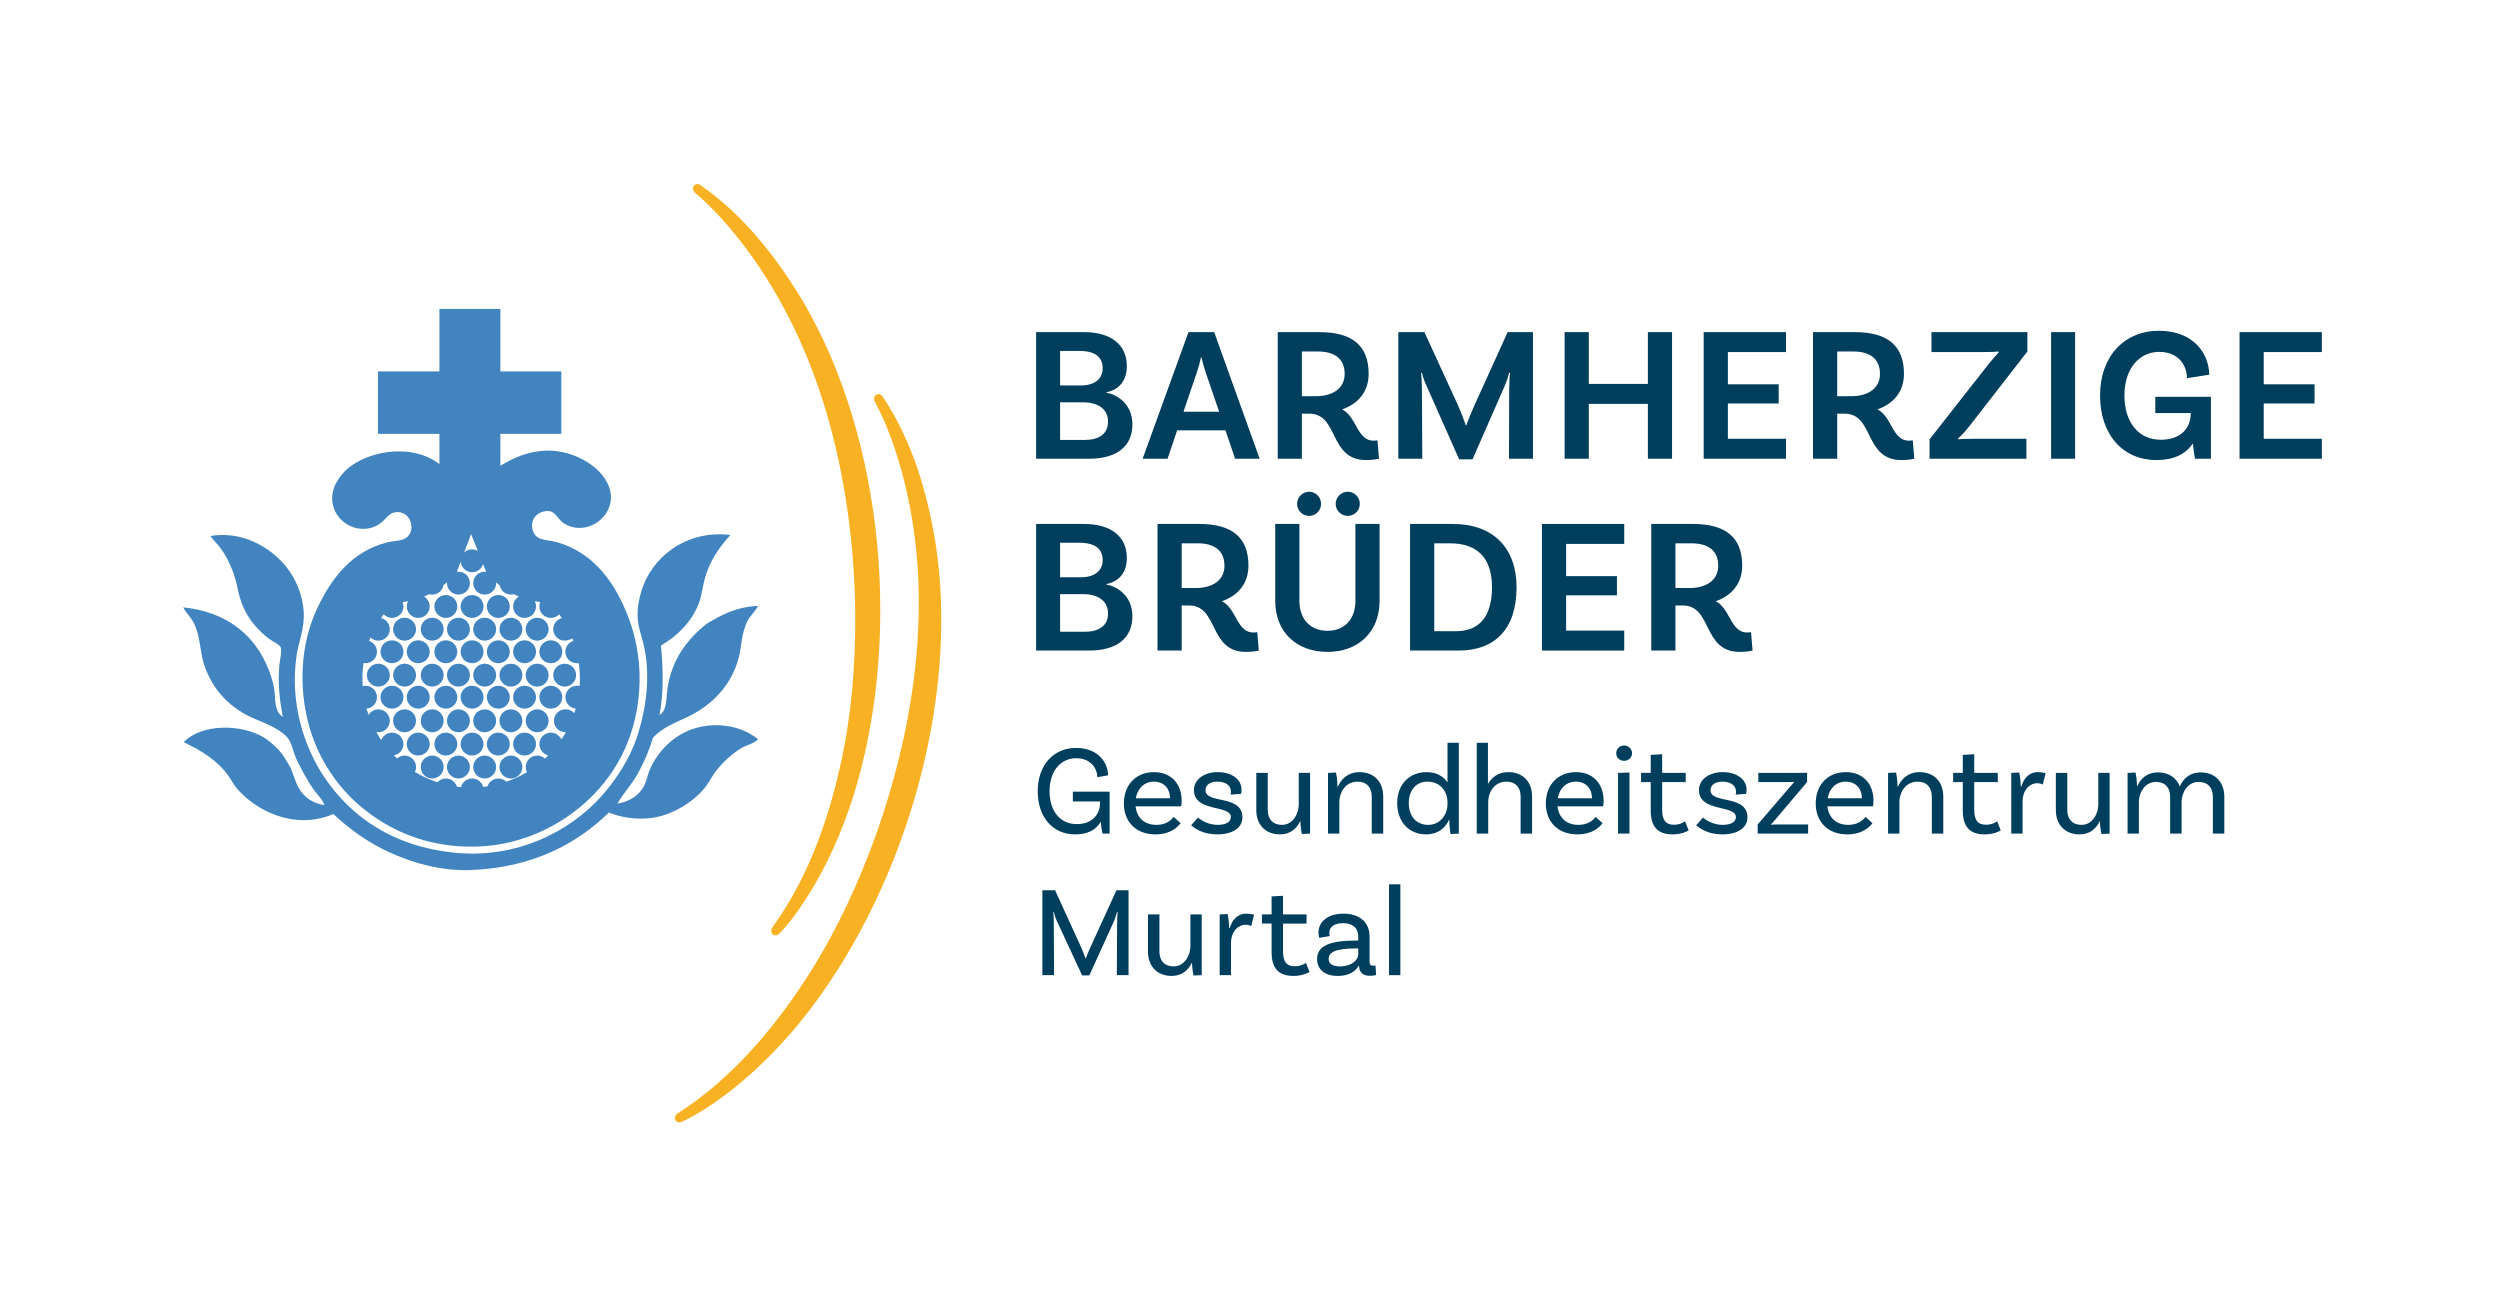 <?xml version="1.0" encoding="utf-8"?>
<!-- Generator: Adobe Illustrator 29.5.1, SVG Export Plug-In . SVG Version: 9.03 Build 0)  -->
<svg version="1.1" id="Ebene_1" xmlns="http://www.w3.org/2000/svg" xmlns:xlink="http://www.w3.org/1999/xlink" x="0px" y="0px"
	 viewBox="0 0 1068.661 558.425" style="enable-background:new 0 0 1068.661 558.425;" xml:space="preserve">
<g>
	<g>
		<path style="fill:#003E5D;" d="M474.331,356.344h-3.024c-0.165-0.55-0.551-2.585-0.771-5.114
			c-2.034,3.739-5.994,5.444-10.943,5.444c-9.568,0-16.003-7.369-16.003-18.478c0-11.164,6.819-18.478,16.333-18.478
			c10.174,0,13.748,7.039,13.748,11.713l-4.619,0.771c0-3.465-2.53-8.084-9.074-8.084c-6.214,0-11.328,5.06-11.328,14.078
			c0,8.414,4.399,14.078,11.658,14.078c6.6,0,9.898-4.18,9.898-8.909v-0.77h-11.604v-4.18h15.729V356.344z"/>
		<path style="fill:#003E5D;" d="M485.422,344.686c0.495,4.784,3.74,7.919,8.909,7.919c3.959,0,6.214-1.87,7.369-3.41l2.97,2.695
			c-2.42,3.189-6.27,4.784-10.724,4.784c-8.304,0-13.528-5.334-13.528-13.253c0-7.755,5.004-13.363,12.868-13.363
			c7.644,0,11.823,5.334,11.823,12.153c0,1.539-0.22,2.475-0.22,2.475H485.422z M485.532,341.221h14.628
			c-0.055-4.289-2.75-7.094-6.874-7.094C489.106,334.127,486.247,337.041,485.532,341.221z"/>
		<path style="fill:#003E5D;" d="M526.197,338.416c0-2.694-2.365-4.289-5.774-4.289c-3.245,0-5.114,1.484-5.114,3.629
			c0,6.104,15.618,1.705,15.783,11.549c0.055,4.675-4.399,7.369-10.724,7.369c-6.38,0-9.734-2.694-11.219-3.904l2.97-3.3
			c1.1,1.045,4.344,3.135,8.304,3.135c3.85,0,5.719-1.375,5.719-3.354c0-5.335-15.782-1.925-15.782-11.549
			c0-4.289,4.069-7.644,10.174-7.644c6.104,0,10.173,3.189,10.173,7.479c0,1.045-0.22,1.814-0.22,1.814l-4.454,0.33
			C526.142,339.296,526.197,338.801,526.197,338.416z"/>
		<path style="fill:#003E5D;" d="M560.01,330.387v25.957l-3.52,0.165c-0.439-1.979-0.66-4.895-0.66-5.499h-0.055
			c-1.43,3.135-4.18,5.664-8.634,5.664c-6.214,0-10.118-4.18-10.118-10.394v-15.894h4.894v15.894c0,3.794,2.146,6.324,6.05,6.324
			c4.784,0,7.204-4.895,7.204-8.634v-13.584H560.01z"/>
		<path style="fill:#003E5D;" d="M591.271,340.451v15.893h-4.895v-15.893c0-3.795-2.145-6.324-6.049-6.324
			c-5.39,0-7.81,4.895-7.81,8.634v13.583h-4.839v-25.957l3.409-0.164c0.44,1.979,0.66,4.894,0.66,6.049h0.165
			c1.375-3.244,4.289-6.214,9.238-6.214C587.367,330.058,591.271,334.236,591.271,340.451z"/>
		<path style="fill:#003E5D;" d="M623.595,317.519v38.825l-3.575,0.165c-0.274-1.814-0.55-5.005-0.495-6.049h-0.164
			c-1.485,3.464-4.729,6.214-9.734,6.214c-7.313,0-12.373-5.334-12.373-13.363c0-7.974,5.06-13.253,12.648-13.253
			c4.234,0,7.148,1.869,8.854,4.399v-16.938H623.595z M618.755,343.86v-1.045c0-3.904-2.585-8.688-8.579-8.688
			c-4.839,0-7.974,3.685-7.974,9.184c0,5.555,3.189,9.294,8.304,9.294C616.005,352.604,618.755,347.71,618.755,343.86z"/>
		<path style="fill:#003E5D;" d="M654.911,340.451v15.893h-4.895v-15.893c0-3.795-2.145-6.324-6.05-6.324
			c-5.389,0-7.809,4.784-7.809,8.688v13.528h-4.895v-38.825h4.784v17.433h0.11c1.54-2.694,4.289-4.894,8.634-4.894
			C651.006,330.058,654.911,334.236,654.911,340.451z"/>
		<path style="fill:#003E5D;" d="M665.792,344.686c0.495,4.784,3.739,7.919,8.908,7.919c3.96,0,6.215-1.87,7.369-3.41l2.97,2.695
			c-2.42,3.189-6.269,4.784-10.724,4.784c-8.304,0-13.528-5.334-13.528-13.253c0-7.755,5.005-13.363,12.869-13.363
			c7.644,0,11.823,5.334,11.823,12.153c0,1.539-0.221,2.475-0.221,2.475H665.792z M665.901,341.221h14.629
			c-0.056-4.289-2.75-7.094-6.874-7.094C669.477,334.127,666.617,337.041,665.901,341.221z"/>
		<path style="fill:#003E5D;" d="M694.231,325.218c-1.869,0-3.354-1.375-3.354-3.244c0-1.87,1.485-3.3,3.354-3.3
			c1.87,0,3.41,1.43,3.41,3.3C697.642,323.843,696.102,325.218,694.231,325.218z M691.646,330.387l4.895-0.164v26.121h-4.895
			V330.387z"/>
		<path style="fill:#003E5D;" d="M721.845,354.969c0,0-2.585,1.705-6.819,1.705c-6.709,0-9.404-3.574-9.404-10.229v-12.153h-4.124
			v-3.905h4.124v-7.698l4.895-0.275v7.974h10.063v3.905h-10.063v11.988c0,4.18,1.485,6.269,5.005,6.269
			c3.024,0,4.784-1.484,4.784-1.484L721.845,354.969z"/>
		<path style="fill:#003E5D;" d="M742.085,338.416c0-2.694-2.365-4.289-5.774-4.289c-3.245,0-5.114,1.484-5.114,3.629
			c0,6.104,15.618,1.705,15.783,11.549c0.055,4.675-4.399,7.369-10.724,7.369c-6.38,0-9.734-2.694-11.219-3.904l2.97-3.3
			c1.1,1.045,4.344,3.135,8.304,3.135c3.85,0,5.719-1.375,5.719-3.354c0-5.335-15.782-1.925-15.782-11.549
			c0-4.289,4.069-7.644,10.174-7.644c6.104,0,10.173,3.189,10.173,7.479c0,1.045-0.22,1.814-0.22,1.814l-4.454,0.33
			C742.029,339.296,742.085,338.801,742.085,338.416z"/>
		<path style="fill:#003E5D;" d="M751.354,352.439l14.242-16.608c0.716-0.824,0.99-1.154,1.375-1.539l-0.055-0.11
			c-0.604,0.11-1.43,0.11-2.145,0.11h-13.144v-3.905h20.843v3.905l-13.363,15.782c-1.101,1.32-1.485,1.76-2.09,2.365l0.055,0.109
			c0.55-0.109,1.21-0.109,2.364-0.109h13.474v3.904h-21.557V352.439z"/>
		<path style="fill:#003E5D;" d="M781.157,344.686c0.495,4.784,3.74,7.919,8.909,7.919c3.959,0,6.214-1.87,7.369-3.41l2.97,2.695
			c-2.42,3.189-6.27,4.784-10.724,4.784c-8.304,0-13.528-5.334-13.528-13.253c0-7.755,5.004-13.363,12.868-13.363
			c7.644,0,11.823,5.334,11.823,12.153c0,1.539-0.22,2.475-0.22,2.475H781.157z M781.268,341.221h14.628
			c-0.055-4.289-2.75-7.094-6.874-7.094C784.842,334.127,781.982,337.041,781.268,341.221z"/>
		<path style="fill:#003E5D;" d="M830.682,340.451v15.893h-4.895v-15.893c0-3.795-2.145-6.324-6.049-6.324
			c-5.39,0-7.809,4.895-7.809,8.634v13.583h-4.84v-25.957l3.41-0.164c0.439,1.979,0.659,4.894,0.659,6.049h0.165
			c1.375-3.244,4.29-6.214,9.239-6.214C826.777,330.058,830.682,334.236,830.682,340.451z"/>
		<path style="fill:#003E5D;" d="M855.245,354.969c0,0-2.585,1.705-6.819,1.705c-6.709,0-9.403-3.574-9.403-10.229v-12.153h-4.125
			v-3.905h4.125v-7.698l4.895-0.275v7.974h10.063v3.905h-10.063v11.988c0,4.18,1.484,6.269,5.004,6.269
			c3.024,0,4.784-1.484,4.784-1.484L855.245,354.969z"/>
		<path style="fill:#003E5D;" d="M874.43,330.497l-1.21,4.895c-0.55-0.33-1.32-0.604-2.42-0.604c-2.915,0-6.214,2.584-6.214,7.974
			v13.583h-4.84v-25.957l3.41-0.164c0.439,1.979,0.659,4.894,0.659,6.049h0.221c0.989-3.409,3.189-6.214,7.039-6.214
			C872.229,330.058,873.439,330.223,874.43,330.497z"/>
		<path style="fill:#003E5D;" d="M901.79,330.387v25.957l-3.52,0.165c-0.44-1.979-0.66-4.895-0.66-5.499h-0.055
			c-1.43,3.135-4.18,5.664-8.634,5.664c-6.215,0-10.119-4.18-10.119-10.394v-15.894h4.895v15.894c0,3.794,2.145,6.324,6.049,6.324
			c4.784,0,7.204-4.895,7.204-8.634v-13.584H901.79z"/>
		<path style="fill:#003E5D;" d="M950.814,340.561v15.783h-4.895v-15.783c0-3.794-2.145-6.324-6.05-6.324
			c-4.894,0-7.313,4.785-7.313,8.524v13.583h-4.895v-15.783c0-3.794-2.145-6.324-6.049-6.324c-4.895,0-7.314,4.785-7.314,8.524
			v13.583h-4.839v-25.957l3.409-0.164c0.44,1.979,0.66,4.894,0.66,6.049c1.319-3.3,4.18-6.104,8.908-6.104
			c4.62,0,7.975,2.31,9.35,6.05c1.374-3.3,4.234-6.05,8.908-6.05C946.909,330.167,950.814,334.347,950.814,340.561z"/>
		<path style="fill:#003E5D;" d="M482.415,416.844h-5.005l0.11-22.327c0-1.54,0.165-4.454,0.22-4.729l-0.22-0.055
			c-0.165,0.604-0.935,3.189-1.375,4.124l-10.504,23.098h-3.079l-10.889-23.482c-0.825-1.76-1.155-3.464-1.21-3.739l-0.22,0.055
			c0.055,0.275,0.22,3.189,0.22,4.729l0.11,22.327h-5.005v-36.295h5.444l10.999,24.087c0.66,1.484,1.704,4.124,2.034,5.059h0.11
			c0.275-0.935,1.43-3.574,2.09-5.059l10.998-24.087h5.17V416.844z"/>
		<path style="fill:#003E5D;" d="M513.7,390.887v25.957l-3.52,0.165c-0.439-1.979-0.66-4.895-0.66-5.499h-0.055
			c-1.43,3.135-4.18,5.664-8.634,5.664c-6.214,0-10.118-4.18-10.118-10.394v-15.894h4.894v15.894c0,3.794,2.146,6.324,6.05,6.324
			c4.784,0,7.204-4.895,7.204-8.634v-13.584H513.7z"/>
		<path style="fill:#003E5D;" d="M536.054,390.997l-1.21,4.895c-0.55-0.33-1.32-0.604-2.42-0.604c-2.915,0-6.214,2.584-6.214,7.974
			v13.583h-4.84v-25.957l3.41-0.164c0.439,1.979,0.659,4.894,0.659,6.049h0.221c0.989-3.409,3.189-6.214,7.039-6.214
			C533.854,390.558,535.063,390.723,536.054,390.997z"/>
		<path style="fill:#003E5D;" d="M559.779,415.469c0,0-2.585,1.705-6.819,1.705c-6.709,0-9.404-3.574-9.404-10.229v-12.153h-4.124
			v-3.905h4.124v-7.698l4.895-0.275v7.974h10.063v3.905H548.45v11.988c0,4.18,1.485,6.269,5.005,6.269
			c3.024,0,4.784-1.484,4.784-1.484L559.779,415.469z"/>
		<path style="fill:#003E5D;" d="M588.246,416.789c0,0-1.266,0.33-2.64,0.33c-2.695,0-4.675-1.266-4.675-4.29v-0.055h-0.11
			c-0.715,1.319-2.969,4.399-9.019,4.399c-5.719,0-8.799-2.97-8.799-7.204c0-5.664,5.39-7.919,16.828-7.919h0.77v-1.649
			c0-3.52-2.145-5.774-6.434-5.774c-3.685,0-5.939,1.484-5.939,4.18c0,0.604,0.11,0.935,0.274,1.319l-4.563,0.77
			c0,0-0.33-0.989-0.33-2.254c0-4.729,4.069-8.084,10.668-8.084c7.039,0,11.164,3.794,11.164,9.788v10.504
			c0,1.43,0.385,1.979,1.595,1.979c0.33,0,0.715-0.055,0.935-0.109L588.246,416.789z M580.602,407.88v-2.475h-0.77
			c-8.854,0-11.879,1.595-11.879,4.454c0,2.035,1.54,3.245,4.84,3.245C577.853,413.104,580.602,410.3,580.602,407.88z"/>
		<path style="fill:#003E5D;" d="M593.765,378.019h4.84v38.825h-4.84V378.019z"/>
	</g>
	<g>
		<g>
			<path style="fill:#003E5D;" d="M484.064,181.413c0,9.348-6.643,14.678-18.532,14.678h-22.633V141.97h20.419
				c11.479,0,18.368,5.248,18.368,14.596c0,8.036-5.576,10.578-8.692,11.07v0.246C476.685,168.457,484.064,172.064,484.064,181.413z
				 M461.35,150.006h-8.199v14.76h8.938c6.068,0,9.267-3.034,9.267-7.298C471.354,152.63,468.156,150.006,461.35,150.006z
				 M473.65,180.265c0-5.576-4.511-8.282-10.578-8.282h-9.922v16.072h10.659C469.55,188.055,473.65,185.595,473.65,180.265z"/>
			<path style="fill:#003E5D;" d="M523.858,183.955h-20.665l-4.1,12.136h-10.66l19.599-54.121h10.987l19.435,54.121h-10.496
				L523.858,183.955z M521.152,176l-5.904-17.22c-0.574-1.64-1.148-3.936-1.641-5.986h-0.245c-0.41,2.05-1.066,4.346-1.641,6.068
				L505.899,176H521.152z"/>
			<path style="fill:#003E5D;" d="M589.474,196.091c0,0-2.132,0.574-5.494,0.574c-16.072,0-11.562-19.844-24.354-19.844h-3.115
				v19.27h-10.333V141.97h17.795c13.611,0,21.074,5.412,21.074,17.794c0,7.544-4.265,12.71-11.316,15.252
				c6.232,3.116,6.314,13.366,13.448,13.366c0.901,0,1.64-0.164,1.64-0.164L589.474,196.091z M562.577,169.358
				c7.134,0,12.219-3.362,12.219-9.512c0-6.314-4.101-9.594-11.398-9.594h-6.888v19.106H562.577z"/>
			<path style="fill:#003E5D;" d="M655.294,196.091h-10.25l0.082-30.012c0-2.378,0.246-6.232,0.41-6.642l-0.41-0.164
				c-0.164,0.738-1.148,4.018-1.804,5.412l-13.858,31.652h-5.74l-14.187-31.98c-1.065-2.214-1.64-4.674-1.722-5.084l-0.328,0.164
				c0.082,0.41,0.328,4.264,0.328,6.642l0.164,30.012h-10.25V141.97h11.152l14.186,30.915c1.395,3.116,3.116,7.626,3.526,8.938
				h0.246c0.328-1.312,2.214-5.822,3.607-8.938l14.022-30.915h10.824V196.091z"/>
			<path style="fill:#003E5D;" d="M714.743,141.97v54.121h-10.332v-23.452h-25.256v23.452h-10.333V141.97h10.333v22.14h25.256
				v-22.14H714.743z"/>
			<path style="fill:#003E5D;" d="M738.598,150.499v13.776h21.729v8.2h-21.729v15.088h24.846v8.528h-35.179V141.97h35.179v8.528
				H738.598z"/>
			<path style="fill:#003E5D;" d="M818.3,196.091c0,0-2.132,0.574-5.493,0.574c-16.072,0-11.562-19.844-24.354-19.844h-3.116v19.27
				h-10.332V141.97h17.794c13.612,0,21.074,5.412,21.074,17.794c0,7.544-4.264,12.71-11.316,15.252
				c6.232,3.116,6.314,13.366,13.448,13.366c0.902,0,1.641-0.164,1.641-0.164L818.3,196.091z M791.404,169.358
				c7.134,0,12.218-3.362,12.218-9.512c0-6.314-4.1-9.594-11.398-9.594h-6.888v19.106H791.404z"/>
			<path style="fill:#003E5D;" d="M824.81,187.809l25.339-32.308c1.558-1.886,3.607-4.264,4.264-4.92l-0.164-0.328
				c-1.066,0.164-3.28,0.246-6.806,0.246H825.63v-8.528h41v8.282l-25.092,32.308c-2.378,2.952-3.854,4.264-4.592,4.92l0.246,0.328
				c0.819-0.164,2.951-0.246,6.806-0.246h22.222v8.528h-41.41V187.809z"/>
			<path style="fill:#003E5D;" d="M876.78,141.97h10.251v54.121H876.78V141.97z"/>
			<path style="fill:#003E5D;" d="M945.095,196.091h-6.806c-0.164-0.656-0.574-3.034-0.902-6.56
				c-3.115,4.674-8.363,7.134-15.498,7.134c-14.514,0-24.19-10.906-24.19-27.634c0-16.811,10.496-27.634,25.093-27.634
				c15.908,0,21.566,10.906,21.566,18.778l-9.513,1.476c0-5.084-3.279-11.234-11.89-11.234c-8.2,0-14.843,6.806-14.843,18.614
				c0,11.316,5.904,18.942,15.499,18.942c8.527,0,12.874-4.838,12.874-11.398h-15.171v-6.97h23.78V196.091z"/>
			<path style="fill:#003E5D;" d="M967.661,150.499v13.776h21.73v8.2h-21.73v15.088h24.847v8.528h-35.179V141.97h35.179v8.528
				H967.661z"/>
			<path style="fill:#003E5D;" d="M484.064,263.413c0,9.348-6.643,14.678-18.532,14.678h-22.633V223.97h20.419
				c11.479,0,18.368,5.248,18.368,14.596c0,8.036-5.576,10.578-8.692,11.07v0.246C476.685,250.457,484.064,254.064,484.064,263.413z
				 M461.35,232.006h-8.199v14.76h8.938c6.068,0,9.267-3.034,9.267-7.298C471.354,234.63,468.156,232.006,461.35,232.006z
				 M473.65,262.265c0-5.576-4.511-8.282-10.578-8.282h-9.922v16.072h10.659C469.55,270.055,473.65,267.595,473.65,262.265z"/>
			<path style="fill:#003E5D;" d="M538.093,278.091c0,0-2.132,0.574-5.493,0.574c-16.072,0-11.562-19.844-24.354-19.844h-3.116
				v19.27h-10.332V223.97h17.794c13.612,0,21.074,5.412,21.074,17.794c0,7.544-4.264,12.71-11.316,15.252
				c6.232,3.116,6.314,13.366,13.448,13.366c0.902,0,1.641-0.164,1.641-0.164L538.093,278.091z M511.197,251.358
				c7.134,0,12.218-3.362,12.218-9.512c0-6.314-4.1-9.594-11.398-9.594h-6.888v19.106H511.197z"/>
			<path style="fill:#003E5D;" d="M589.72,223.97v32.882c0,13.202-9.02,21.812-22.222,21.812c-13.448,0-22.387-8.61-22.387-21.812
				V223.97h10.332v32.8c0,8.2,4.92,12.874,12.055,12.874c6.97,0,11.89-4.674,11.89-12.792V223.97H589.72z M554.46,215.36
				c0-2.788,2.296-5.166,5.166-5.166c2.788,0,5.084,2.378,5.084,5.166c0,2.87-2.296,5.166-5.084,5.166
				C556.756,220.526,554.46,218.23,554.46,215.36z M570.941,215.36c0-2.788,2.378-5.166,5.166-5.166c2.87,0,5.166,2.378,5.166,5.166
				c0,2.87-2.296,5.166-5.166,5.166C573.319,220.526,570.941,218.23,570.941,215.36z"/>
			<path style="fill:#003E5D;" d="M648.275,251.031c0,18.04-9.431,27.06-24.765,27.06h-20.746V223.97h18.204
				C638.517,223.97,648.275,234.466,648.275,251.031z M637.779,251.031c0-12.628-6.396-18.778-17.877-18.778h-6.806v37.556h9.43
				C631.629,269.809,637.779,264.314,637.779,251.031z"/>
			<path style="fill:#003E5D;" d="M669.455,232.499v13.776h21.729v8.2h-21.729v15.088h24.846v8.528h-35.179V223.97h35.179v8.528
				H669.455z"/>
			<path style="fill:#003E5D;" d="M749.157,278.091c0,0-2.132,0.574-5.493,0.574c-16.072,0-11.562-19.844-24.354-19.844h-3.116
				v19.27h-10.332V223.97h17.794c13.612,0,21.074,5.412,21.074,17.794c0,7.544-4.264,12.71-11.316,15.252
				c6.232,3.116,6.314,13.366,13.448,13.366c0.902,0,1.641-0.164,1.641-0.164L749.157,278.091z M722.262,251.358
				c7.134,0,12.218-3.362,12.218-9.512c0-6.314-4.1-9.594-11.398-9.594h-6.888v19.106H722.262z"/>
		</g>
	</g>
	<g>
		<g>
			<path style="fill:#F8B123;" d="M299.247,79.034c18.245,12.565,32.284,30.368,43.642,49.193
				c35.647,60.17,42.675,146.943,21.537,213.236c-4.573,13.939-10.456,27.519-18.16,40.022c-3.915,6.291-8.101,12.338-13.24,17.738
				c0,0-1.31,1.166-2.654,0.233c-1.34-0.932-0.288-2.941-0.288-2.941c16.644-22.877,25.692-50.584,30.944-78.151
				c3.847-20.868,5.002-42.23,4.416-63.423c-1.886-56.125-16.761-114.056-53.615-157.647c-4.539-5.331-9.469-10.504-14.845-14.961
				c0,0-1.406-1.563-0.511-2.739C297.752,77.906,299.247,79.034,299.247,79.034z"/>
			<path style="fill:#F8B123;" d="M377.181,169.339c12.369,18.379,18.907,40.087,22.575,61.764
				c11.115,69.049-14.149,152.36-58.113,206.291c-9.363,11.296-19.812,21.773-31.564,30.584
				c-5.948,4.416-12.061,8.509-18.818,11.649c0,0-1.649,0.603-2.554-0.754c-0.905-1.361,0.806-2.842,0.806-2.842
				c23.875-15.187,42.446-37.65,57.438-61.373c11.224-18.005,20.131-37.458,27.351-57.39
				c18.818-52.912,26.206-112.263,7.892-166.327c-2.266-6.627-4.957-13.247-8.327-19.363c0,0-0.734-1.968,0.531-2.736
				C376.204,167.741,377.181,169.339,377.181,169.339z"/>
		</g>
		<g>
			<g>
				<path style="fill:#4284BF;" d="M277.877,328.683c-0.926,2.042-1.278,4.432-2.333,6.779c-1.952,4.349-6.445,7.26-11.652,8.053
					c2.426-4.217,6.086-8.049,8.688-12.714c2.641-4.737,4.866-9.872,6.567-15.463c4.274-4.669,9.951-6.51,15.255-9.111
					c9.872-4.845,17.979-13.012,21.187-24.366c1.518-5.372,1.206-11.627,4.238-16.949c1.177-2.067,3.025-3.538,4.234-5.932
					c-9.574,0.456-16.034,4.019-22.245,7.841c-7.967,6.456-14.763,15.036-16.525,27.754c-0.531,3.84-0.172,9.273-3.388,11.017
					c1.895-9.721,1.529-20.085,0.635-29.663c7.048-4.055,13.116-10.156,16.102-17.796c1.396-3.571,1.597-7.202,2.752-11.229
					c2.103-7.321,6.072-12.944,10.805-18.219c-19.274-2.372-34.081,10.037-38.136,24.363c-0.743,2.627-1.299,5.089-1.482,7.626
					c-0.413,5.756,1.317,10.03,2.329,13.985c3.305,12.901,1.486,26.799-1.906,38.135c-3.323,11.103-9.574,20.48-16.102,27.754
					c-12.969,14.455-35.566,26.699-62.71,23.943c-26.01-2.645-43.996-15.158-55.508-32.204c-8.437-12.495-15-31.615-11.867-52.332
					c0.843-5.577,3.617-11.785,2.968-19.066c-0.919-10.292-6.144-18.578-12.711-23.943c-6.617-5.401-15.843-9.642-27.119-7.837
					c1.306,1.891,2.935,3.323,4.234,5.085c2.81,3.804,4.895,8.329,6.359,13.134c0.746,2.462,1.095,5.031,1.906,7.841
					c2.272,7.852,6.406,12.947,11.864,17.372c1.841,1.489,5.318,2.986,5.72,4.234c0.542,1.69-0.441,5.386-0.635,7.629
					c-0.689,8.06,0.165,14.961,1.482,22.034c-3.829-2.487-3.057-7.751-3.599-11.44c-0.621-4.22-2.056-8.096-3.603-11.44
					c-6.104-13.206-17.806-22.141-35.383-23.943c1.493,2.742,2.979,3.876,4.238,6.147c3.223,5.799,2.817,12.51,4.662,18.219
					c3.603,11.139,11.663,19.281,22.245,23.516c4.547,1.819,12.075,5.049,14.196,8.9c1.324,2.404,1.801,5.397,2.964,7.837
					c2.376,4.992,4.888,9.729,7.841,13.773c1.518,2.081,3.556,3.912,4.238,6.144c-4.866-0.75-8.103-3.054-10.382-6.355
					c-2.167-3.14-2.756-7.281-4.662-10.593c-1.367-2.379-2.734-4.83-4.873-6.994c-1.586-1.6-3.843-3.732-6.144-5.085
					c-9.503-5.569-26.139-5.979-34.109,2.121c7.816,3.754,14.494,7.819,19.278,14.616c1.313,1.866,2.056,3.52,3.391,5.089
					c8.124,9.556,24.678,18.111,41.311,11.013c6.761,6.348,14.968,12.398,24.79,16.741c9.592,4.238,21.302,7.712,34.109,7.202
					c26.153-1.048,45.018-11.053,58.899-24.578c4.927,1.995,11.516,3.223,18.219,2.333c9.585-1.274,19.324-7.798,23.728-14.196
					c1.565-2.268,2.501-4.242,4.026-6.144c2.989-3.725,6.825-7.324,11.017-9.746c2.092-1.206,4.809-1.554,6.779-3.599
					c-4.378-3.481-9.926-5.591-16.102-5.932C292.859,309.201,282.514,318.466,277.877,328.683"/>
				<path style="fill:#4284BF;" d="M183.67,318.067c0-2.706-2.193-4.898-4.895-4.898c-2.706,0-4.898,2.193-4.898,4.898
					c0,2.702,2.193,4.895,4.898,4.895C181.478,322.962,183.67,320.769,183.67,318.067"/>
				<path style="fill:#4284BF;" d="M195.477,318.067c0-2.706-2.193-4.898-4.895-4.898c-2.706,0-4.898,2.193-4.898,4.898
					c0,2.702,2.193,4.895,4.898,4.895C193.284,322.962,195.477,320.769,195.477,318.067"/>
				<path style="fill:#4284BF;" d="M206.695,318.067c0-2.706-2.193-4.898-4.895-4.898c-2.706,0-4.898,2.193-4.898,4.898
					c0,2.702,2.193,4.895,4.898,4.895C204.502,322.962,206.695,320.769,206.695,318.067"/>
				<path style="fill:#4284BF;" d="M217.912,318.067c0-2.706-2.193-4.898-4.895-4.898c-2.706,0-4.895,2.193-4.895,4.898
					c0,2.702,2.189,4.895,4.895,4.895C215.72,322.962,217.912,320.769,217.912,318.067"/>
				<path style="fill:#4284BF;" d="M224.235,313.171c-2.702,0-4.895,2.193-4.895,4.898c0,2.702,2.193,4.895,4.895,4.895
					s4.895-2.193,4.895-4.895C229.13,315.363,226.937,313.171,224.235,313.171"/>
				<path style="fill:#4284BF;" d="M172.452,298.03c0-2.702-2.193-4.895-4.895-4.895c-2.706,0-4.898,2.193-4.898,4.895
					c0,2.706,2.193,4.895,4.898,4.895C170.259,302.925,172.452,300.736,172.452,298.03"/>
				<path style="fill:#4284BF;" d="M173.878,298.03c0,2.706,2.193,4.895,4.895,4.895c2.706,0,4.898-2.189,4.898-4.895
					c0-2.702-2.193-4.895-4.898-4.895C176.071,293.136,173.878,295.328,173.878,298.03"/>
				<path style="fill:#4284BF;" d="M195.477,298.03c0-2.702-2.193-4.895-4.895-4.895c-2.706,0-4.898,2.193-4.898,4.895
					c0,2.706,2.193,4.895,4.898,4.895C193.284,302.925,195.477,300.736,195.477,298.03"/>
				<path style="fill:#4284BF;" d="M206.695,298.03c0-2.702-2.193-4.895-4.895-4.895c-2.706,0-4.898,2.193-4.898,4.895
					c0,2.706,2.193,4.895,4.898,4.895C204.502,302.925,206.695,300.736,206.695,298.03"/>
				<path style="fill:#4284BF;" d="M217.912,298.03c0-2.702-2.193-4.895-4.895-4.895c-2.706,0-4.895,2.193-4.895,4.895
					c0,2.706,2.189,4.895,4.895,4.895C215.72,302.925,217.912,300.736,217.912,298.03"/>
				<path style="fill:#4284BF;" d="M219.339,298.03c0,2.706,2.193,4.895,4.895,4.895c2.706,0,4.898-2.189,4.898-4.895
					c0-2.702-2.193-4.895-4.898-4.895C221.531,293.136,219.339,295.328,219.339,298.03"/>
				<path style="fill:#4284BF;" d="M235.454,293.135c-2.702,0-4.898,2.193-4.898,4.895c0,2.706,2.196,4.898,4.898,4.898
					c2.702,0,4.895-2.193,4.895-4.898C240.349,295.328,238.156,293.135,235.454,293.135"/>
				<path style="fill:#4284BF;" d="M167.557,283.507c2.702,0,4.895-2.193,4.895-4.895c0-2.706-2.193-4.898-4.895-4.898
					c-2.706,0-4.895,2.193-4.895,4.898C162.662,281.315,164.851,283.507,167.557,283.507"/>
				<path style="fill:#4284BF;" d="M173.878,278.612c0,2.702,2.193,4.895,4.895,4.895c2.706,0,4.898-2.193,4.898-4.895
					c0-2.706-2.193-4.895-4.898-4.895C176.071,273.717,173.878,275.906,173.878,278.612"/>
				<path style="fill:#4284BF;" d="M190.581,273.715c-2.706,0-4.895,2.193-4.895,4.895c0,2.706,2.189,4.898,4.895,4.898
					c2.702,0,4.895-2.193,4.895-4.898C195.476,275.908,193.284,273.715,190.581,273.715"/>
				<path style="fill:#4284BF;" d="M201.799,273.715c-2.706,0-4.895,2.193-4.895,4.895c0,2.706,2.189,4.898,4.895,4.898
					c2.702,0,4.895-2.193,4.895-4.898C206.694,275.908,204.501,273.715,201.799,273.715"/>
				<path style="fill:#4284BF;" d="M213.017,273.715c-2.702,0-4.895,2.193-4.895,4.895c0,2.706,2.193,4.898,4.895,4.898
					c2.702,0,4.895-2.193,4.895-4.898C217.911,275.908,215.719,273.715,213.017,273.715"/>
				<path style="fill:#4284BF;" d="M219.339,278.612c0,2.702,2.193,4.895,4.895,4.895c2.706,0,4.898-2.193,4.898-4.895
					c0-2.706-2.193-4.895-4.898-4.895C221.531,273.717,219.339,275.906,219.339,278.612"/>
				<path style="fill:#4284BF;" d="M230.557,278.612c0,2.702,2.193,4.895,4.898,4.895c2.702,0,4.895-2.193,4.895-4.895
					c0-2.706-2.193-4.895-4.895-4.895C232.75,273.717,230.557,275.906,230.557,278.612"/>
				<path style="fill:#4284BF;" d="M190.581,264.14c2.702,0,4.895-2.193,4.895-4.895c0-2.706-2.193-4.898-4.895-4.898
					c-2.706,0-4.895,2.193-4.895,4.898C185.687,261.947,187.876,264.14,190.581,264.14"/>
				<path style="fill:#4284BF;" d="M201.799,264.14c2.702,0,4.895-2.193,4.895-4.895c0-2.706-2.193-4.898-4.895-4.898
					c-2.706,0-4.895,2.193-4.895,4.898C196.904,261.947,199.093,264.14,201.799,264.14"/>
				<path style="fill:#4284BF;" d="M213.017,264.14c2.702,0,4.895-2.193,4.895-4.895c0-2.706-2.193-4.898-4.895-4.898
					c-2.702,0-4.895,2.193-4.895,4.898C208.122,261.947,210.314,264.14,213.017,264.14"/>
				<path style="fill:#4284BF;" d="M184.75,322.982c-2.706,0-4.895,2.193-4.895,4.895c0,2.706,2.189,4.898,4.895,4.898
					c2.702,0,4.895-2.193,4.895-4.898C189.645,325.175,187.453,322.982,184.75,322.982"/>
				<path style="fill:#4284BF;" d="M195.969,322.982c-2.706,0-4.898,2.193-4.898,4.895c0,2.706,2.193,4.898,4.898,4.898
					c2.702,0,4.895-2.193,4.895-4.898C200.864,325.175,198.671,322.982,195.969,322.982"/>
				<path style="fill:#4284BF;" d="M207.186,322.982c-2.702,0-4.895,2.193-4.895,4.895c0,2.706,2.193,4.898,4.895,4.898
					c2.702,0,4.895-2.193,4.895-4.898C212.08,325.175,209.888,322.982,207.186,322.982"/>
				<path style="fill:#4284BF;" d="M218.404,322.982c-2.702,0-4.898,2.193-4.898,4.895c0,2.706,2.196,4.898,4.898,4.898
					s4.895-2.193,4.895-4.898C223.299,325.175,221.106,322.982,218.404,322.982"/>
				<path style="fill:#4284BF;" d="M177.839,308.115c0-2.706-2.193-4.898-4.895-4.898c-2.706,0-4.898,2.193-4.898,4.898
					c0,2.702,2.193,4.895,4.898,4.895C175.647,313.01,177.839,310.818,177.839,308.115"/>
				<path style="fill:#4284BF;" d="M179.854,308.115c0,2.702,2.193,4.895,4.895,4.895c2.706,0,4.898-2.193,4.898-4.895
					c0-2.706-2.193-4.898-4.898-4.898C182.047,303.217,179.854,305.41,179.854,308.115"/>
				<path style="fill:#4284BF;" d="M195.969,313.011c2.702,0,4.895-2.193,4.895-4.895c0-2.706-2.193-4.898-4.895-4.898
					c-2.706,0-4.898,2.193-4.898,4.898C191.071,310.818,193.263,313.011,195.969,313.011"/>
				<path style="fill:#4284BF;" d="M207.186,313.011c2.702,0,4.895-2.193,4.895-4.895c0-2.706-2.193-4.898-4.895-4.898
					c-2.702,0-4.895,2.193-4.895,4.898C202.291,310.818,204.483,313.011,207.186,313.011"/>
				<path style="fill:#4284BF;" d="M218.404,313.011c2.702,0,4.895-2.193,4.895-4.895c0-2.706-2.193-4.898-4.895-4.898
					s-4.898,2.193-4.898,4.898C213.506,310.818,215.702,313.011,218.404,313.011"/>
				<path style="fill:#4284BF;" d="M229.622,303.219c-2.702,0-4.898,2.193-4.898,4.898c0,2.702,2.196,4.895,4.898,4.895
					s4.895-2.193,4.895-4.895C234.517,305.411,232.325,303.219,229.622,303.219"/>
				<path style="fill:#4284BF;" d="M166.621,288.605c0-2.706-2.193-4.895-4.895-4.895c-2.706,0-4.898,2.189-4.898,4.895
					c0,2.702,2.193,4.895,4.898,4.895C164.428,293.5,166.621,291.307,166.621,288.605"/>
				<path style="fill:#4284BF;" d="M172.944,283.709c-2.706,0-4.895,2.193-4.895,4.895c0,2.706,2.189,4.898,4.895,4.898
					c2.702,0,4.895-2.193,4.895-4.898C177.838,285.901,175.646,283.709,172.944,283.709"/>
				<path style="fill:#4284BF;" d="M179.854,288.605c0,2.702,2.193,4.895,4.895,4.895c2.706,0,4.898-2.193,4.898-4.895
					c0-2.706-2.193-4.895-4.898-4.895C182.047,283.71,179.854,285.899,179.854,288.605"/>
				<path style="fill:#4284BF;" d="M191.072,288.605c0,2.702,2.193,4.895,4.898,4.895c2.702,0,4.895-2.193,4.895-4.895
					c0-2.706-2.193-4.895-4.895-4.895C193.265,283.71,191.072,285.899,191.072,288.605"/>
				<path style="fill:#4284BF;" d="M202.29,288.605c0,2.702,2.193,4.895,4.895,4.895c2.706,0,4.895-2.193,4.895-4.895
					c0-2.706-2.189-4.895-4.895-4.895C204.483,283.71,202.29,285.899,202.29,288.605"/>
				<path style="fill:#4284BF;" d="M218.404,283.709c-2.702,0-4.898,2.193-4.898,4.895c0,2.706,2.196,4.898,4.898,4.898
					s4.895-2.193,4.895-4.898C223.299,285.901,221.106,283.709,218.404,283.709"/>
				<path style="fill:#4284BF;" d="M234.518,288.605c0-2.706-2.193-4.895-4.895-4.895c-2.706,0-4.898,2.189-4.898,4.895
					c0,2.702,2.193,4.895,4.898,4.895C232.325,293.5,234.518,291.307,234.518,288.605"/>
				<path style="fill:#4284BF;" d="M236.478,288.605c0,2.702,2.193,4.895,4.898,4.895c2.702,0,4.895-2.193,4.895-4.895
					c0-2.706-2.193-4.895-4.895-4.895C238.671,283.71,236.478,285.899,236.478,288.605"/>
				<path style="fill:#4284BF;" d="M168.047,268.957c0,2.702,2.193,4.895,4.895,4.895c2.706,0,4.898-2.193,4.898-4.895
					c0-2.706-2.193-4.898-4.898-4.898C170.24,264.058,168.047,266.251,168.047,268.957"/>
				<path style="fill:#4284BF;" d="M184.75,273.852c2.702,0,4.895-2.193,4.895-4.895c0-2.706-2.193-4.898-4.895-4.898
					c-2.706,0-4.895,2.193-4.895,4.898C179.856,271.659,182.045,273.852,184.75,273.852"/>
				<path style="fill:#4284BF;" d="M191.072,268.957c0,2.702,2.193,4.895,4.898,4.895c2.702,0,4.895-2.193,4.895-4.895
					c0-2.706-2.193-4.898-4.895-4.898C193.265,264.058,191.072,266.251,191.072,268.957"/>
				<path style="fill:#4284BF;" d="M202.29,268.957c0,2.702,2.193,4.895,4.895,4.895c2.706,0,4.895-2.193,4.895-4.895
					c0-2.706-2.189-4.898-4.895-4.898C204.483,264.058,202.29,266.251,202.29,268.957"/>
				<path style="fill:#4284BF;" d="M213.508,268.957c0,2.702,2.193,4.895,4.898,4.895c2.702,0,4.895-2.193,4.895-4.895
					c0-2.706-2.193-4.898-4.895-4.898C215.7,264.058,213.508,266.251,213.508,268.957"/>
				<path style="fill:#4284BF;" d="M229.622,273.852c2.702,0,4.895-2.193,4.895-4.895c0-2.706-2.193-4.898-4.895-4.898
					s-4.898,2.193-4.898,4.898C224.724,271.659,226.92,273.852,229.622,273.852"/>
				<path style="fill:#4284BF;" d="M178.775,264.138c2.702,0,4.895-2.193,4.895-4.895c0-1.805-0.98-3.38-2.437-4.231
					c0.75-0.301,1.507-0.635,2.264-1.008c0.402,0.108,0.818,0.169,1.252,0.169c2.394,0,4.382-1.719,4.809-3.99
					c0.517-0.406,1.026-0.833,1.532-1.285c-0.007,0.126-0.018,0.251-0.018,0.377c0,2.706,2.193,4.898,4.895,4.898
					c2.706,0,4.895-2.193,4.895-4.898c0-2.702-2.189-4.895-4.895-4.895c-0.233,0-0.467,0.022-0.693,0.054l1.651-4.36
					c0.108,1.522,0.901,2.849,2.081,3.671c0.793,0.549,1.755,0.876,2.792,0.876c1.001,0,1.931-0.305,2.706-0.818
					c0.947-0.628,1.654-1.579,1.984-2.695l1.324,3.316c-0.083-0.007-0.165-0.018-0.251-0.025c0.004-0.007,0-0.011,0.004-0.018
					c-0.004,0.007-0.004,0.014-0.004,0.018c-0.126-0.007-0.251-0.018-0.377-0.018c-2.702,0-4.895,2.193-4.895,4.895
					c0,2.706,2.193,4.898,4.895,4.898s4.895-2.193,4.895-4.898c0-0.104-0.007-0.205-0.014-0.309c0.51,0.452,1.023,0.879,1.539,1.285
					c0.452,2.236,2.429,3.922,4.798,3.922c0.416,0,0.818-0.057,1.206-0.158c0.736,0.362,1.468,0.685,2.196,0.983
					c-1.471,0.843-2.465,2.426-2.465,4.245c0,2.702,2.193,4.895,4.895,4.895c2.702,0,4.895-2.193,4.895-4.895
					c0-0.811-0.197-1.572-0.545-2.246c0.811,0.161,1.597,0.284,2.351,0.384c-0.24,0.574-0.377,1.202-0.377,1.862
					c0,2.702,2.193,4.895,4.895,4.895c1.339,0,2.548-0.535,3.434-1.407c-0.018-0.025-0.039-0.047-0.057-0.072
					c0.05-0.036,0.093-0.072,0.144-0.108c0.413,0.56,0.811,1.13,1.199,1.708c-0.054,0.025-0.104,0.05-0.158,0.075
					c-0.014-0.022-0.029-0.047-0.043-0.068c-2.02,0.603-3.492,2.473-3.492,4.69c0,2.702,2.193,4.895,4.895,4.895
					c0.642,0,1.256-0.129,1.816-0.355c0.531-0.104,1.03-0.298,1.482-0.56c0.169,0.434,0.33,0.872,0.484,1.31
					c-0.029,0.018-0.065,0.029-0.097,0.043c-0.036-0.097-0.065-0.201-0.104-0.298c-1.913,0.664-3.287,2.48-3.287,4.618
					c0,2.706,2.193,4.895,4.895,4.895c0.136,0,0.273-0.007,0.406-0.018c0.129,0.011,0.255,0.018,0.388,0.018
					c0.022,0,0.043,0,0.065,0c0.298,2.175,0.456,4.4,0.456,6.668c0,1.008-0.043,2.002-0.104,2.993
					c-0.158-0.018-0.319-0.032-0.481-0.032c-0.14,0-0.276,0.011-0.413,0.022c-0.104-0.007-0.208-0.022-0.316-0.022
					c-2.702,0-4.895,2.193-4.895,4.895c0,2.541,1.934,4.629,4.41,4.873c0.011-0.043,0.018-0.083,0.032-0.126
					c0.007,0.004,0.014,0.004,0.022,0.007c-0.194,0.693-0.409,1.378-0.635,2.06c-0.897-0.994-2.189-1.626-3.635-1.626
					c-0.032,0-0.068,0.007-0.104,0.007c-0.029,0-0.061-0.007-0.09-0.007c-2.706,0-4.898,2.193-4.898,4.898
					c0,2.702,2.193,4.895,4.898,4.895c0.032,0,0.065-0.004,0.1-0.004c0.032,0,0.061,0.004,0.093,0.004h0.007
					c-0.592,1.044-1.22,2.063-1.888,3.057c-0.283-0.581-0.671-1.105-1.148-1.532c-0.879-0.843-2.067-1.367-3.38-1.367
					c-2.702,0-4.895,2.193-4.895,4.898c0,1.371,0.563,2.605,1.471,3.492c0.621,0.657,1.425,1.134,2.322,1.371
					c-0.467,0.467-0.94,0.929-1.428,1.378c0,0,0-0.004-0.004-0.004c0.007-0.007,0.014-0.011,0.022-0.018
					c-0.872-0.807-2.035-1.303-3.319-1.303c-2.702,0-4.895,2.189-4.895,4.895c0,0.786,0.19,1.529,0.52,2.185
					c-2.824,1.694-5.846,3.097-9.018,4.166c-0.004-0.004-0.007-0.004-0.011-0.007c0.068-0.022,0.14-0.043,0.205-0.065
					c-0.879-0.854-2.081-1.385-3.406-1.385c-2.164,0-3.994,1.407-4.64,3.352c-0.617,0.09-1.238,0.172-1.862,0.24
					c-0.574-2.071-2.465-3.592-4.715-3.592c-2.286,0-4.199,1.568-4.737,3.685c-0.603-0.057-1.199-0.129-1.794-0.208
					c-0.61-2.01-2.476-3.477-4.687-3.477c-1.432,0-2.717,0.621-3.614,1.6c-3.391-1.105-6.61-2.58-9.61-4.392
					c0.305-0.639,0.481-1.349,0.481-2.103c0-2.706-2.193-4.895-4.895-4.895c-1.234,0-2.361,0.459-3.223,1.217
					c-0.463-0.427-0.919-0.861-1.36-1.31c2.318-0.384,4.091-2.394,4.091-4.823c0-2.706-2.193-4.898-4.895-4.898
					c-2.103,0-3.89,1.331-4.583,3.194c-0.761-1.109-1.464-2.257-2.128-3.434c0.287,0.05,0.578,0.083,0.879,0.083
					c2.702,0,4.895-2.193,4.895-4.895c0-2.706-2.193-4.898-4.895-4.898c-1.784,0-3.341,0.962-4.199,2.386
					c-0.312-0.886-0.596-1.787-0.854-2.702c2.505-0.215,4.468-2.311,4.468-4.873c0-2.702-2.193-4.895-4.895-4.895
					c-0.427,0-0.84,0.061-1.234,0.165c-0.068-1.034-0.115-2.074-0.115-3.126c0-2.297,0.165-4.55,0.481-6.746
					c0.283,0.05,0.571,0.079,0.868,0.079c2.702,0,4.895-2.189,4.895-4.895c0-2.164-1.407-3.998-3.355-4.644
					c0.183-0.492,0.377-0.976,0.578-1.461c0.876,0.833,2.06,1.346,3.362,1.346c2.702,0,4.895-2.193,4.895-4.895
					c0-2.318-1.608-4.252-3.768-4.762c0.373-0.542,0.754-1.073,1.148-1.597c0.894,0.944,2.153,1.539,3.556,1.539
					c2.702,0,4.895-2.193,4.895-4.895c0-0.66-0.136-1.281-0.373-1.855c0.75-0.097,1.529-0.219,2.34-0.373
					c-0.341,0.667-0.538,1.425-0.538,2.228C173.88,261.946,176.069,264.138,178.775,264.138 M201.375,228.314l2.864,7.17
					c-0.718-0.416-1.55-0.657-2.44-0.657c-1.328,0-2.534,0.531-3.416,1.392L201.375,228.314z M225.257,330.06
					c0.032-0.022,0.061-0.043,0.093-0.061v0.004C225.322,330.021,225.29,330.038,225.257,330.06 M172.369,230.535
					c-2.318,0.84-4.837,0.772-6.779,1.27c-15.237,3.926-23.738,15.136-29.875,27.966c-3.502,7.324-6.011,16.705-6.355,26.695
					c-0.567,16.371,3.757,30.316,9.958,40.676c4.719,7.888,10.041,13.877,16.949,19.281c10.141,7.931,22.812,13.916,38.982,15.255
					c22.489,1.862,41.15-6.639,54.026-17.796c13.285-11.512,22.418-27.617,23.939-48.305c0.815-11.042-0.861-21.556-4.234-30.721
					c-5.648-15.348-14.81-28.385-30.722-33.051c-2.153-0.632-5.34-0.757-7.626-1.694c-2.964-1.209-3.847-5.11-2.756-7.841
					c0.944-2.358,3.908-4.08,6.782-3.811c2.763,0.258,4.062,3.696,6.144,5.085c9.42,6.301,22.227-2.365,20.125-13.349
					c-1.906-9.94-15.076-17.731-26.907-17.584c-7.382,0.093-14.06,2.731-20.125,6.484v-13.633h26.056v-26.695h-26.056v-26.695
					h-26.06c0,0.38-0.018,2.243,0,2.544v24.151c-8.699,0.014-19.077-0.05-26.272,0c-0.004,9.287,0,18.718,0,26.695h26.272v12.904
					c-12.632-9.689-33.147-5.124-41.103,3.779c-1.92,2.15-4.224,5.501-4.662,9.323c-1.22,10.726,10.461,18.119,19.493,12.922
					c2.86-1.647,4.407-4.755,6.779-5.297C175.997,217.347,178.671,228.257,172.369,230.535"/>
			</g>
		</g>
	</g>
</g>
</svg>
